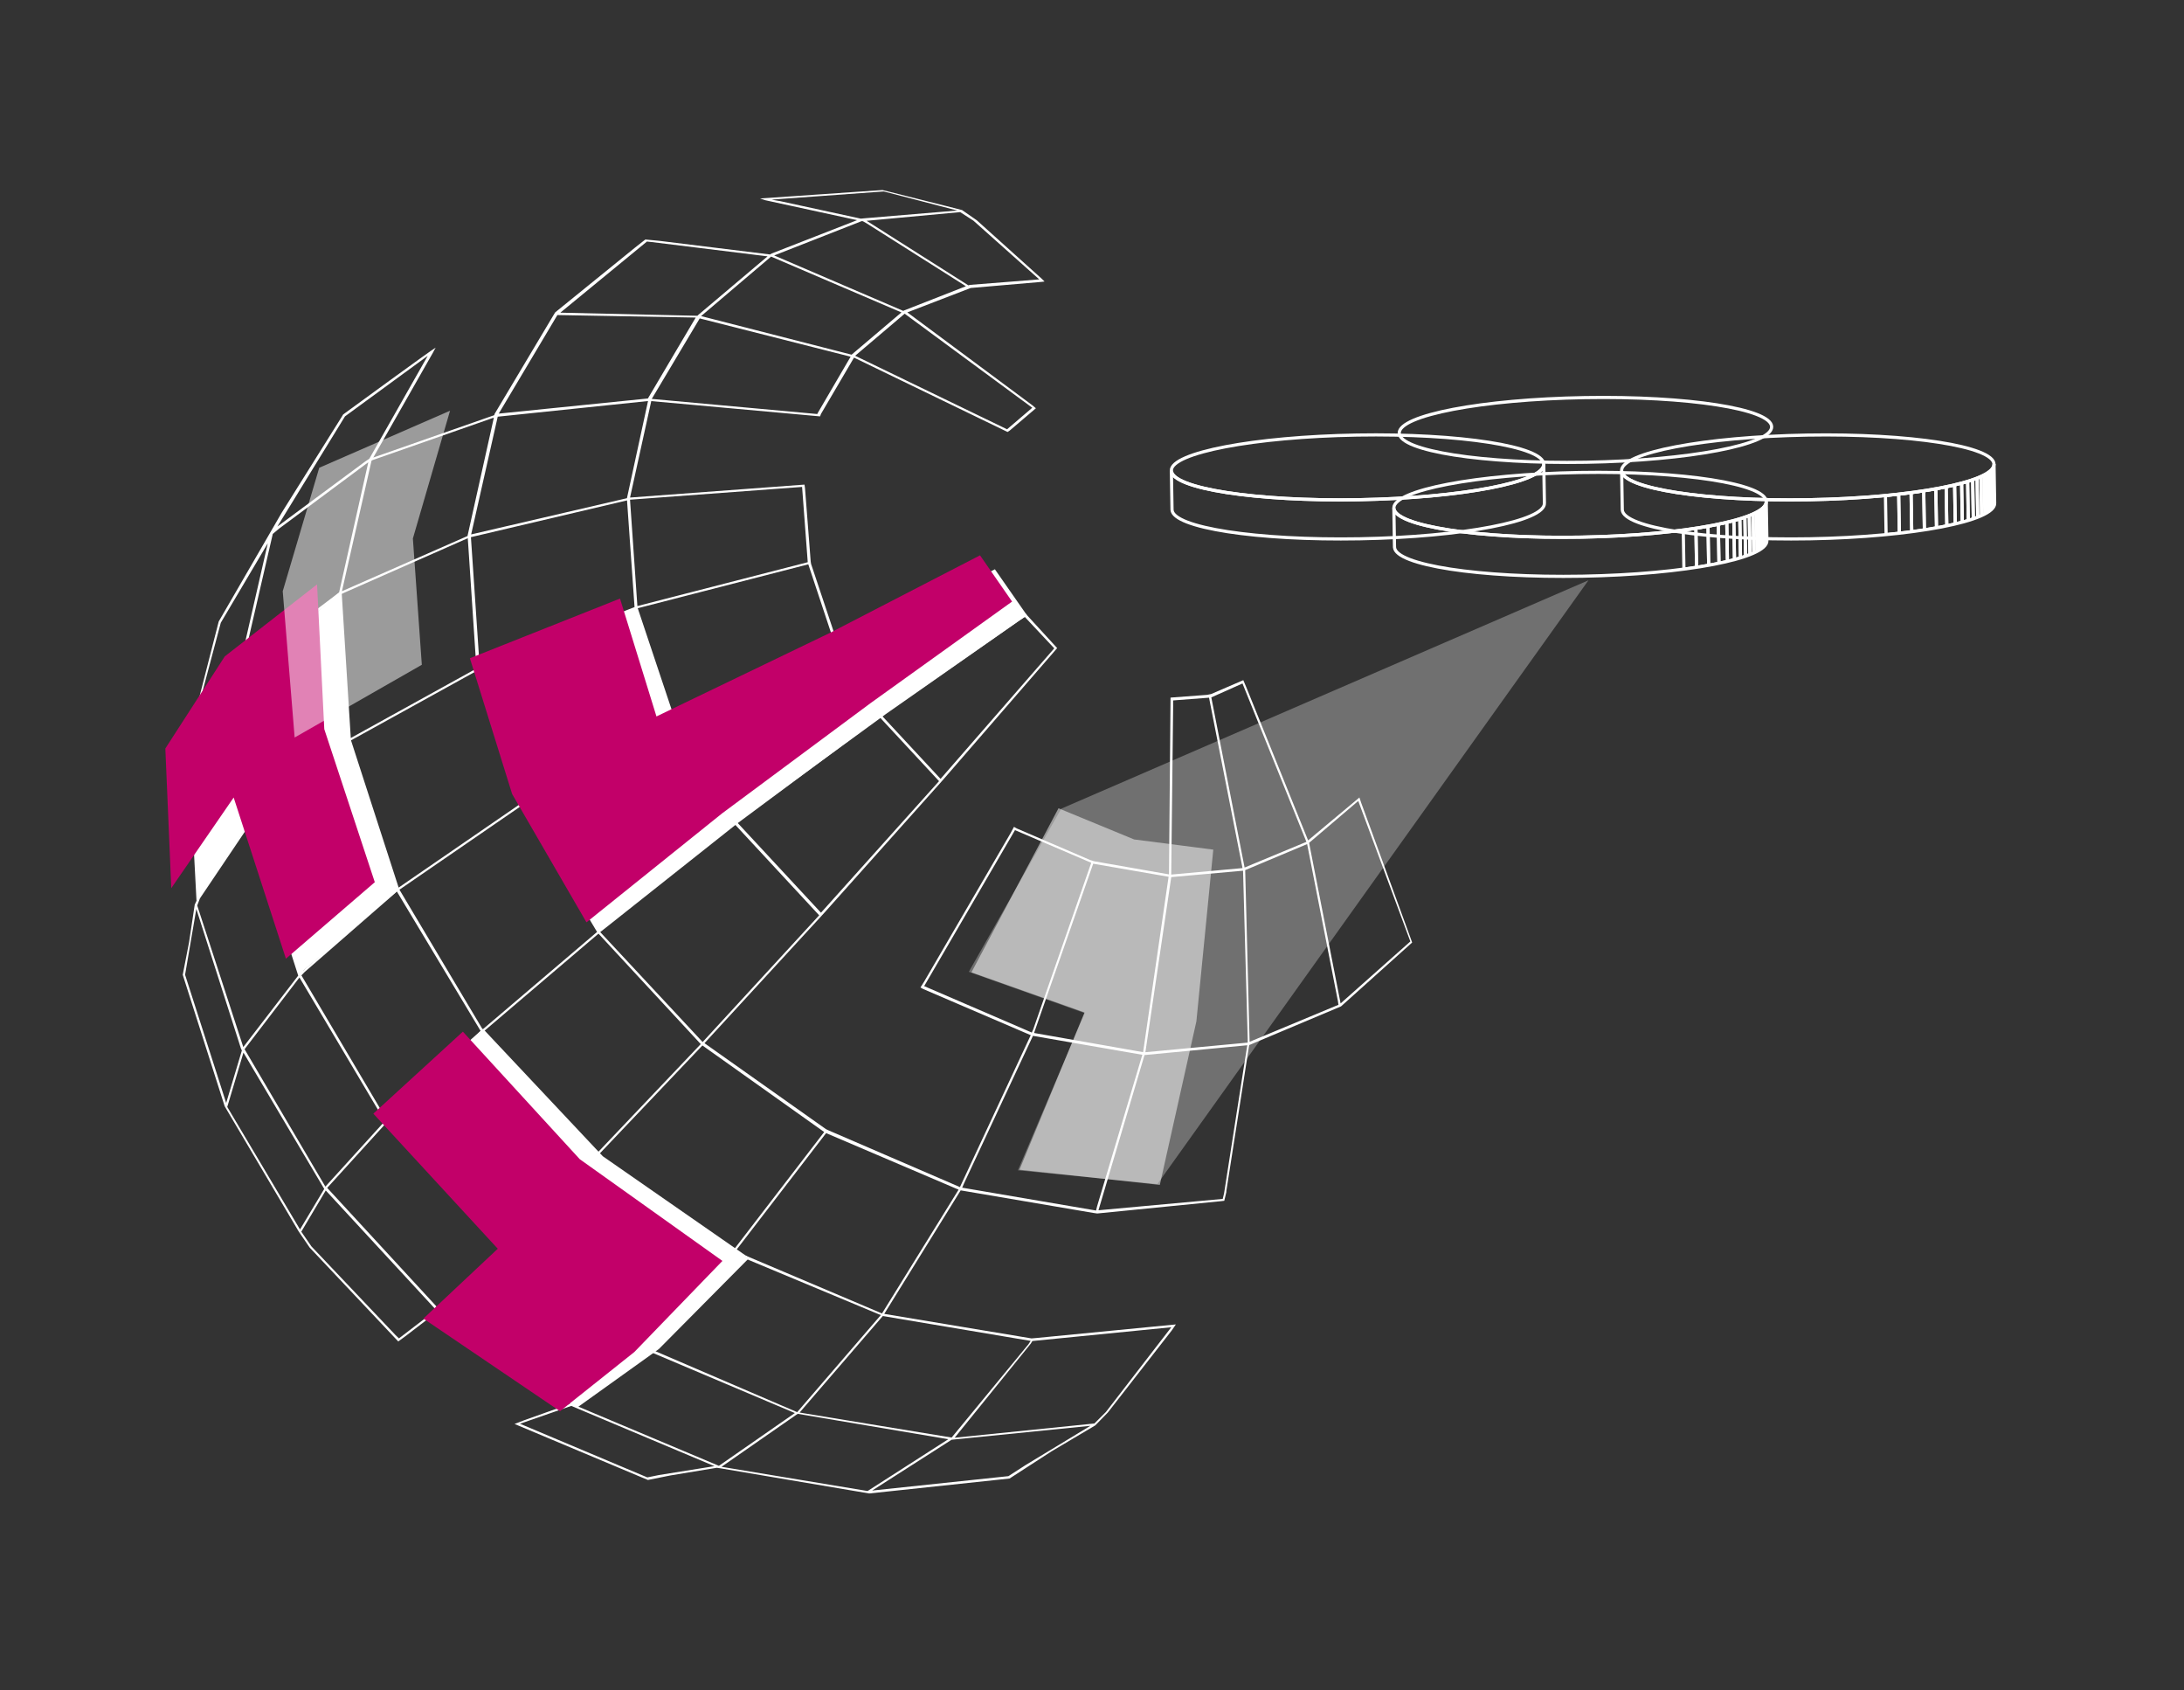 <?xml version="1.0" encoding="UTF-8"?> <svg xmlns="http://www.w3.org/2000/svg" xmlns:xlink="http://www.w3.org/1999/xlink" viewBox="0 0 831 643"><rect x="0" y="0" width="831" height="643" fill="#333333" stroke="none"/> <defs> <style> .j { fill: #c20069; } .j, .k, .l, .m { stroke-width: 0px; } .n { opacity: 0; } .k { isolation: isolate; opacity: .3; } .k, .m { fill: #fff; } .o { clip-path: url(#i); } .l, .p, .q { fill: none; } .r { fill: #848484; } .r, .p, .q { stroke: #fff; } .r, .q { stroke-miterlimit: 10; } .p { stroke-miterlimit: 10; stroke-width: 1.2px; } .s { opacity: .51; } .q { stroke-width: 1.2px; } .t { clip-path: url(#h); } </style> <clipPath id="h"> <path class="l" d="m672.04,190.76l.25,14.86c.36,6.79-31.07,12.86-70.2,13.56-39.13.7-71.13-4.22-71.49-11.01l-.25-14.86c.36,6.79,32.36,11.71,71.49,11.01,39.13-.7,70.56-6.77,70.2-13.56Z"></path> </clipPath> <clipPath id="i"> <path class="l" d="m758.71,176.53l.25,14.86c.36,6.79-31.07,12.86-70.2,13.56s-71.13-4.22-71.49-11.01l-.25-14.86c.36,6.79,32.36,11.71,71.49,11.01,39.13-.7,70.56-6.77,70.2-13.56Z"></path> </clipPath> </defs> <g id="a" data-name="Layer 2" class="n"> <rect class="r" x=".5" y=".5" width="830" height="642"></rect> </g> <g id="b" data-name="Layer 4"> <path class="m" d="m466.58,453.28l8.73-55.75,34.94-14.71,27.07-24.3-1.53-4.22-17.89-48.99-.65-1.95-19.52,16.32-23.54-58.3-1.12-2.65-12.25,5.28-1.56.31-13.88,1.04-.59,67.25-28.49-5-1.55-.48-27.86-11.99-1.08-.61-1.33,2.46-32.78,56.29-1.47,2.35,1.04.58,40.92,17.56-.16.35-26.78,57.44-50.16-21.65-.87-.43-46.17-32.66,1.12-1.22,42.92-46.67,2.11-2.33,43.51-48.71,2.07-2.36,40.64-46.88,1.82-2.13-12.12-13.22-2.39,1.76-51.16,35.55-2.56,1.85-52.47,38.99-2.51,1.93-49.97,39.59-28.37-47.44-.65-1.5-16.31-49.93,57.98-22.37,13.52,41.13.52,1.02,2.44-1.26,59.13-27.9,1.17-.62-9.87-29.56-.15-.88-2.16-27.84-.2-1.48-1.18.08-65.2,4.84,8.07-36.69,64.24,5.81.32-.9,12.59-21.45,56.97,27.58,1.44.7.81-.52,9.98-8.5-1.35-1.14-47.57-35.33,24.11-9.28,26.83-2.31,1.28-.15-1.09-1.07-24.71-22.23-5.58-3.87-6.18-1.58-24.12-6.04-46.56,3.2,1.98.67,34.94,7.58-32.43,12.65-.76.4-.16-.02-41.97-5.17-5.27-.5-3.92,3.09-30.39,24.64-1.55,2.59-21.51,36.06-.1.44-46.04,16.12,22.68-39.86c.06-.22,1.02-1.83,1.06-1.94-1.12.47-34.34,24.78-35.21,25.42l-.59.98-22.74,36.31-24.01,41.45-12.8,49.98,2.84-1.36,17.24-27.19,3.14-4.03,33.29-25.86v-.99l-34.7,26.19,11.56-50.05,2.44-2.05,33.91-25.22-11.1,49.48-1.38,1.08-.89.69.09.93.82-.64,3.45,54.66.49,1.56,18.01,55.62-34.28,29.98-18.46-57.44-.45-1.01-19.97,28.26-2.38,5.13-2.15,14.28-2.41,12.4,15.96,50.01,28.16,47.63,4.17,6.11,33.71,35.72,2.65-1.94,12.13-9.3,2.43-2.08,22.79-21.28,2-1.95-44.92-48.27,33.73-31.59,42.85,46.32,1.17,1,51.09,36.26-30.98,33.48-2.41,2.19-25.08,19.77-3.14,1.52-16.39,5.84-3.67,1.41,50.75,21.31,8.54-1.72,17.65-2.92,1.28.18,56.67,9.58h.15s53.3-5.67,53.3-5.67l15.98-10.34,16.64-9.87,4.78-4.9,24.33-31.23,1.56-2.28-53.03,5.16-1.87.16h-.04l-56.02-9.33.29-.47,28.79-46.51.25.04,50.12,8.52,1.58.23,46.84-4.66,1.51-.17.82-3.47v-.03ZM91.31,252.95h0l-.32,1.38.07,1.2-19.5,28.17,12.45-46.81,17.87-30.21-10.59,46.28h0Zm245.81,18.32l50.81-35.3,2.01-1.28,11.2,11.93-43.26,49.66-22.18-23.87,1.41-1.14h0Zm-2.3,1.64l.22.25,22.26,23.98-.22.25-44.7,49.8-31.66-34.1,54.09-40.18h0Zm-104.95,80.48l49.95-39.58,31.87,34.37-44.34,48.2-38.97-41.82,1.49-1.18h0Zm11.32-122.35l-56.85,21.93v.13h-1.87l-.02-.39-3.27-48.38,59.4-13.99,2.86,40.6-.25.1h0Zm76.12,12.98h-.44l-60.49,28.39-13.72-41.05,1.68-.43,63.21-16.27,9.75,29.37h0Zm-12.12-58.8l2.15,28.64-64.82,16.68-2.8-40.46,65.48-4.86h0Zm5.91-28.03l-.11.3-.29-.02-62.71-5.73,18.25-30.62,57.42,14.56-12.56,21.51h0Zm81.68-2.09l-9.59,8.2-57.81-27.97,18.84-16,48.55,35.77h0Zm-27.44-74.42l5.04,3.26,25.06,22.34-26.38,2.09-.61.17-.16-.1-38.55-24.45,35.58-3.3h0Zm-68.78-4.21l-2.97-.51,3.03-.25,39.63-2.88h.04l7.33,1.89,20.62,5.36-34.98,2.93-1.73.16-.11-.02-30.86-6.7h0Zm31.3,7.64l.48.05,1.63.94,37.56,23.78-23.49,9.2-.36.18-.21-.09-48.91-21,33.3-13.06h0Zm-34.47,13.49l49.6,21.24-18.97,16.08-57.26-14.68,26.63-22.63h0Zm-47.23-5.72l1.51.17h.09s44.3,5.46,44.3,5.46l-26.36,22.27-.36.34-52.14-1.18,32.95-27.06h0Zm-34.09,27.96l52.64.96-18.19,30.78-56.76,5.76,22.31-37.49h0Zm-22.69,38.66l57.19-5.95-8.02,36.96-59.28,13.78,10.11-44.79h0Zm-83.84,41.78l25.73-41.9,31.48-23.03-22.22,39.14-1.58,1.07-33.41,24.73h0Zm35.8-25l.4-.26.13-.04,45.42-15.91.61-.19-.09.43-9.93,44.59-47.78,21,11.25-49.62h0Zm-11.3,50.67l.29-.2,47.66-21.02,3.29,49.59-.21.11-47.6,26.3-3.43-54.78h0Zm3.51,55.67l47.99-26.51,16.53,50.62-46.39,31.9-18.13-56.02Zm-19.33,90.68l32.19,54.2-22.61,24.88-30.74-52.27,20.88-27.28.28.47h0Zm-18.98-59.05v1.15l18.23,56.71-20.9,27.19-17.53-53.86,1.03-2.7,19.17-28.47h0Zm-24.82,57.54l4.28-25.03,16.96,53.03.37.8-5.97,19.97-15.64-48.76h0Zm16.05,50.27l6.16-20.66,30.74,51.86-9.22,15.42-27.68-46.61h0Zm65.32,88.05l-1.26-1.21-32.05-33.8-3.84-5.58,9.31-15.68,41.98,45.45-14.14,10.82Zm39.35-34.21l-23.37,21.83-.99,1-42.28-45.87,22.49-24.74,44.17,47.79h0Zm-42.9-50.22l-1.24,1.02-32.31-54.68,1.18-1.23,35.15-30.65,31.87,53.05-34.67,32.49h0Zm3.73-86.25l46.51-31.98,28.7,48.06-.24.2-43.29,36.87-31.66-53.15h0Zm32.16,53.83l43.59-37.11,38.91,42.01-39.49,41.54-43.01-46.43h0Zm43.64,46.97l39.5-41.55.26.19,46.07,32.74-34.56,44.97-51.26-36.34h0Zm50.9,38.11l.48-.45,55.99,23.36-31.82,36.92-57.35-24.64,32.7-35.18h0Zm-28.03,83.77l-4.34.88-48.45-20.41,19.52-6.79,54.48,22.92-21.21,3.39h0Zm-32.25-26.73l26.77-21.11.2.09,57.08,24.15-28.9,20.08-55.16-23.22h0Zm56.13,23.57l28.99-20.15,57.32,9.66-30.71,19.71-55.61-9.22h0Zm115.99-.83l-6.81,4.39-51.85,5.48,30.23-19.33,52.82-5.3-24.38,14.76h0Zm2.31-47.01l52.85-5.24-24.9,32.26-4.35,4.35-53.18,5.42,28.96-35.79.62-1.01h0Zm-.67-.04l-.84,1.29-.45.54-28.77,34.93-57.85-9.51,31.66-36.72,56.26,9.46h0Zm-56.54-10.44l-.3-.13-55.52-23.54,34.54-44.94,50.41,21.51-29.14,47.09h0Zm181.2-194.95l19.82,53.44-26.54,23.57-11.99-61.08,18.71-15.93h0Zm-19.45,16.4l11.7,59.69.22,1.44-33.81,14.08-1.68-65.31,23.56-9.9h0Zm-24.6-61.1l24.32,60.25-23.52,9.77-12.66-64.72,11.87-5.3h0Zm-26.39,8.24v-1.78s.52-.05.52-.05l13.14-1,12.74,64.82-27.13,2.47.74-64.46h0Zm-.71,65.42l27.31-2.44.05,1.82,1.72,62.17v1.4l-38.93,3.66,9.84-66.6h0Zm-29.71-5.1l28.69,4.97-9.69,66.72-41.5-7.3,22.5-64.4h0Zm-64.31,46.57l34.56-59.34,29.01,12.42-22.07,63.36-.54,1.22-40.95-17.66Zm65.41,85.36l-50.95-8.69.7-1.62,26.23-56.14,41.62,7.21-17.21,57.62-.4,1.62h0Zm.91-.1l17.52-59.04,39.09-3.73-8.81,56.3-.52,2.15-47.27,4.32h0Z"></path> <g id="c" data-name="b"> <polyline class="m" points="71.96 289.29 74.78 342.85 98.07 308.31 114.14 370.28 150.53 339.46 132.44 281.96 128.92 225.91 94.57 254.33"></polyline> <polyline class="m" points="184.44 254.98 200.53 305.67 228.8 353.57 280.39 312.91 336.96 271.69 390.74 234.04 378.55 216.55 321.42 245.52 256.79 276.32 241.88 231.12"></polyline> <polyline class="m" points="148.83 422.52 197.39 473.91 162.99 501.36 219.5 535.5 250.7 513.16 285.05 478.52 229.38 439.84 183.77 391.34"></polyline> </g> <g id="d" data-name="c"> <polyline class="j" points="62.91 284.72 65.17 337.85 88.91 303.37 108.79 364.68 142.61 335.58 123.39 277.37 120.64 222.3 85.53 249.68"></polyline> <polyline class="j" points="178.79 250.39 194.87 302.05 223.15 350.85 274.73 309.42 331.3 267.42 385.09 228.83 372.89 211.24 315.77 240.75 249.78 272.53 235.91 227.69"></polyline> <polyline class="j" points="142.05 423.62 189.4 475.01 161.1 501.58 213.08 536.81 241.38 514.28 274.88 479.64 220.59 440.94 176.12 392.43"></polyline> </g> <g id="e" data-name="d" class="s"> <polygon class="m" points="112.11 280.54 107.58 224.9 121.47 177.93 171.24 156.23 157.1 204.84 160.5 252.88 112.11 280.54"></polygon> <polygon class="m" points="402.75 307.46 369.62 369.88 412.66 385.12 387.9 444.95 441.31 450.72 455.22 388.51 461.65 323.19 431.51 319.31 402.75 307.46"></polygon> </g> <g id="f" data-name="e"> <polygon class="k" points="440.39 450.4 387.32 445.17 412.73 385.37 368.63 369.67 403.77 307.63 604.4 220.74 440.39 450.4"></polygon> </g> <g id="g" data-name="f"> <path class="q" d="m587.39,176.53l.25,14.86c.36,6.79-31.07,12.86-70.2,13.56s-71.13-4.22-71.49-11.01l-.25-14.86c.36,6.79,32.36,11.71,71.49,11.01,39.13-.7,70.56-6.77,70.2-13.56Z"></path> <ellipse class="p" cx="516.55" cy="177.79" rx="70.86" ry="12.3" transform="translate(-2.94 8.77) rotate(-.97)"></ellipse> <ellipse class="p" cx="603.25" cy="163.54" rx="70.86" ry="12.3" transform="translate(-2.68 10.24) rotate(-.97)"></ellipse> <g> <g class="t"> <g> <path class="q" d="m672.04,190.76l.25,14.86v.1l-.25-14.86v-.1"></path> <path class="q" d="m672.04,190.86l.25,14.86c0,.26-.04.51-.13.75l-.25-14.86c.1-.25.13-.51.13-.75"></path> <path class="q" d="m671.91,191.61l.25,14.86c-.07.25-.21.47-.36.7l-.25-14.86c.15-.22.28-.47.36-.7"></path> <path class="q" d="m671.55,192.33l.25,14.86c-.15.22-.34.46-.55.68l-.25-14.86c.22-.22.4-.46.55-.68"></path> <path class="q" d="m671,193.01l.25,14.86c-.21.22-.46.43-.73.64l-.25-14.86c.28-.21.51-.43.73-.64"></path> <path class="q" d="m670.27,193.65l.25,14.86c-.26.21-.57.42-.9.62l-.25-14.86c.32-.21.62-.42.9-.62"></path> <path class="q" d="m669.37,194.27l.25,14.86c-.32.21-.68.42-1.08.62l-.25-14.86c.4-.21.75-.42,1.08-.62"></path> <path class="q" d="m668.29,194.89l.25,14.86c-.4.21-.81.42-1.25.61l-.25-14.86c.46-.21.87-.4,1.25-.61"></path> <path class="q" d="m667.05,195.5l.25,14.86c-.46.21-.94.42-1.45.62l-.25-14.86c.51-.21,1-.42,1.45-.62"></path> <path class="q" d="m665.59,196.12l.25,14.86c-.53.21-1.09.42-1.68.62l-.25-14.86c.58-.21,1.15-.42,1.68-.62"></path> <path class="q" d="m663.92,196.74l.25,14.86c-.61.21-1.25.42-1.92.62l-.25-14.86c.68-.21,1.32-.42,1.92-.62"></path> <path class="q" d="m661.99,197.36l.25,14.86c-.72.22-1.49.43-2.28.66l-.25-14.86c.79-.21,1.55-.43,2.28-.66"></path> <path class="q" d="m659.71,198.03l.25,14.86c-.85.22-1.76.46-2.68.68l-.25-14.86c.93-.22,1.83-.46,2.68-.68"></path> <path class="q" d="m657.03,198.7l.25,14.86c-1.04.25-2.12.49-3.22.72l-.25-14.86c1.11-.22,2.19-.47,3.22-.72"></path> <path class="q" d="m653.81,199.42l.25,14.86c-1.26.26-2.56.51-3.92.75l-.25-14.86c1.36-.25,2.68-.51,3.92-.75"></path> <path class="q" d="m649.89,200.17l.25,14.86c-1.47.26-3.02.53-4.6.77l-.25-14.86c1.58-.25,3.13-.51,4.6-.77"></path> <path class="q" d="m645.28,200.95l.25,14.86c-1.55.25-3.17.47-4.81.7l-.25-14.86c1.66-.22,3.26-.46,4.81-.7"></path> </g> </g> <path class="q" d="m672.04,190.76l.25,14.86c.36,6.79-31.07,12.86-70.2,13.56-39.13.7-71.13-4.22-71.49-11.01l-.25-14.86c.36,6.79,32.36,11.71,71.49,11.01,39.13-.7,70.56-6.77,70.2-13.56Z"></path> </g> <ellipse class="p" cx="601.2" cy="192.03" rx="70.86" ry="12.3" transform="translate(-3.16 10.21) rotate(-.97)"></ellipse> <g> <g class="o"> <g> <path class="q" d="m758.71,176.53l.25,14.86v.1l-.25-14.86v-.1"></path> <path class="q" d="m758.71,176.62l.25,14.86c0,.26-.04.51-.13.75l-.25-14.86c.1-.25.13-.51.13-.75"></path> <path class="q" d="m758.59,177.37l.25,14.86c-.07.25-.21.47-.36.7l-.25-14.86c.15-.22.28-.47.36-.7"></path> <path class="q" d="m758.24,178.09l.25,14.86c-.15.22-.34.46-.55.68l-.25-14.86c.22-.22.4-.46.55-.68"></path> <path class="q" d="m757.67,178.77l.25,14.86c-.21.22-.46.43-.73.64l-.25-14.86c.28-.21.51-.43.73-.64"></path> <path class="q" d="m756.96,179.41l.25,14.86c-.26.21-.57.42-.9.62l-.25-14.86c.32-.21.62-.42.9-.62"></path> <path class="q" d="m756.05,180.03l.25,14.86c-.32.21-.68.42-1.08.62l-.25-14.86c.4-.21.75-.42,1.08-.62"></path> <path class="q" d="m754.98,180.65l.25,14.86c-.4.21-.81.42-1.25.61l-.25-14.86c.46-.21.87-.4,1.25-.61"></path> <path class="q" d="m753.74,181.26l.25,14.86c-.46.21-.94.42-1.45.62l-.25-14.86c.51-.21,1-.42,1.45-.62"></path> <path class="q" d="m752.26,181.88l.25,14.86c-.53.21-1.09.42-1.68.62l-.25-14.86c.58-.21,1.15-.42,1.68-.62"></path> <path class="q" d="m750.6,182.5l.25,14.86c-.61.21-1.25.42-1.92.62l-.25-14.86c.68-.21,1.32-.42,1.92-.62"></path> <path class="q" d="m748.67,183.13l.25,14.86c-.72.22-1.49.43-2.28.66l-.25-14.86c.79-.21,1.55-.43,2.28-.66"></path> <path class="q" d="m746.39,183.76l.25,14.86c-.85.22-1.76.46-2.68.68l-.25-14.86c.93-.22,1.83-.46,2.68-.68"></path> <path class="q" d="m743.72,184.44l.25,14.86c-1.04.25-2.12.49-3.22.72l-.25-14.86c1.11-.22,2.19-.47,3.22-.72"></path> <path class="q" d="m740.5,185.18l.25,14.86c-1.26.26-2.56.51-3.92.75l-.25-14.86c1.36-.25,2.68-.51,3.92-.75"></path> <path class="q" d="m736.57,185.93l.25,14.86c-1.47.26-3.02.53-4.6.77l-.25-14.86c1.58-.25,3.13-.51,4.6-.77"></path> <path class="q" d="m731.97,186.71l.25,14.86c-1.55.25-3.17.47-4.81.7l-.25-14.86c1.66-.22,3.26-.46,4.81-.7"></path> <path class="q" d="m727.15,187.39l.25,14.86c-1.52.21-3.09.4-4.72.58l-.25-14.86c1.6-.19,3.18-.37,4.72-.58"></path> <path class="q" d="m722.45,187.97l.25,14.86c-1.64.19-3.32.36-5.05.53l-.25-14.86c1.72-.17,3.42-.34,5.05-.53"></path> </g> </g> <path class="q" d="m758.71,176.53l.25,14.86c.36,6.79-31.07,12.86-70.2,13.56s-71.13-4.22-71.49-11.01l-.25-14.86c.36,6.79,32.36,11.71,71.49,11.01,39.13-.7,70.56-6.77,70.2-13.56Z"></path> </g> <ellipse class="p" cx="687.86" cy="177.8" rx="70.86" ry="12.3" transform="translate(-2.91 11.67) rotate(-.97)"></ellipse> </g> </g> </svg> 